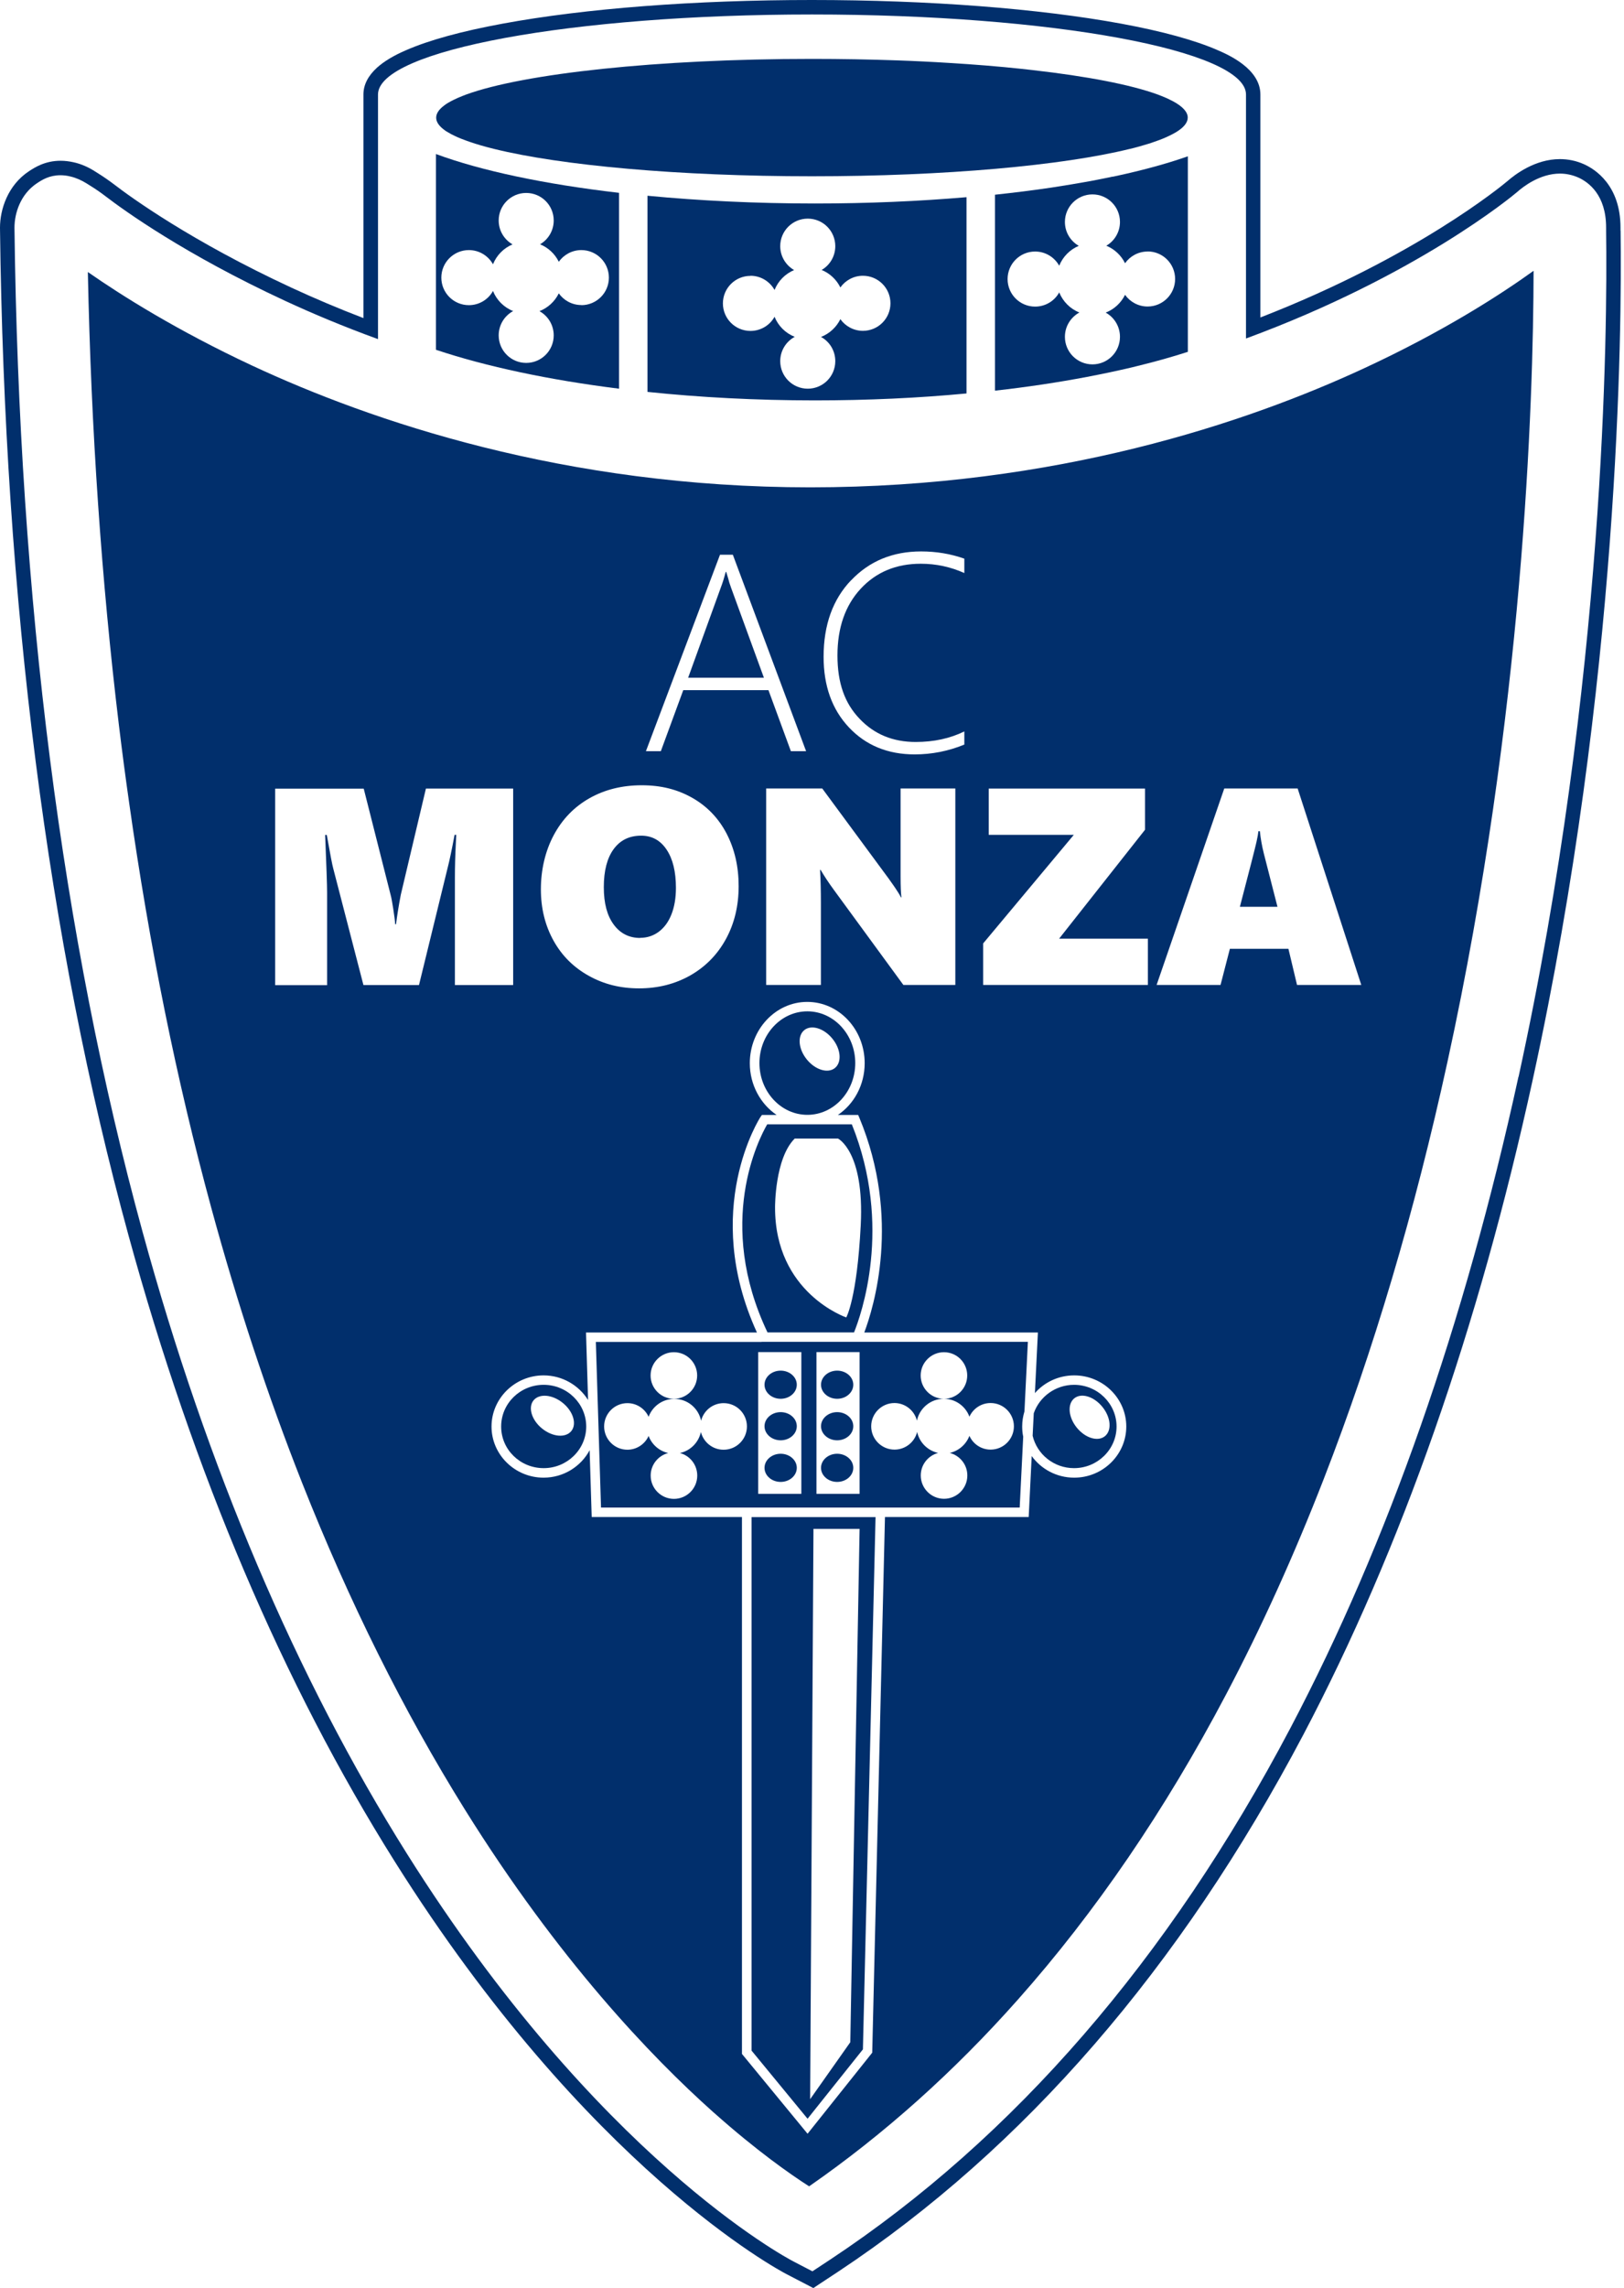 <svg width="71" height="100" viewBox="0 0 71 100" fill="none" xmlns="http://www.w3.org/2000/svg">
<path d="M31.949 25.647C31.904 25.529 31.867 25.412 31.84 25.294C31.813 25.195 31.782 25.095 31.75 24.995H31.727C31.659 25.258 31.592 25.471 31.528 25.638L30.085 29.619H33.397L31.949 25.651V25.647Z" fill="#012F6C"/>
<path d="M34.13 61.134C34.519 61.134 34.835 60.858 34.835 60.519C34.835 60.179 34.519 59.903 34.13 59.903C33.74 59.903 33.424 60.179 33.424 60.519C33.424 60.858 33.74 61.134 34.13 61.134Z" fill="#012F6C"/>
<path d="M36.6 64.767C36.989 64.767 37.305 64.491 37.305 64.151C37.305 63.812 36.989 63.536 36.6 63.536C36.211 63.536 35.894 63.812 35.894 64.151C35.894 64.491 36.211 64.767 36.6 64.767Z" fill="#012F6C"/>
<path d="M34.13 64.767C34.519 64.767 34.835 64.491 34.835 64.151C34.835 63.812 34.519 63.536 34.13 63.536C33.74 63.536 33.424 63.812 33.424 64.151C33.424 64.491 33.74 64.767 34.13 64.767Z" fill="#012F6C"/>
<path d="M36.6 62.948C36.989 62.948 37.305 62.672 37.305 62.333C37.305 61.993 36.989 61.717 36.6 61.717C36.211 61.717 35.894 61.993 35.894 62.333C35.894 62.672 36.211 62.948 36.6 62.948Z" fill="#012F6C"/>
<path d="M36.6 61.134C36.989 61.134 37.305 60.858 37.305 60.519C37.305 60.179 36.989 59.903 36.6 59.903C36.211 59.903 35.894 60.179 35.894 60.519C35.894 60.858 36.211 61.134 36.6 61.134Z" fill="#012F6C"/>
<path d="M34.13 62.948C34.519 62.948 34.835 62.672 34.835 62.333C34.835 61.993 34.519 61.717 34.13 61.717C33.74 61.717 33.424 61.993 33.424 62.333C33.424 62.672 33.74 62.948 34.13 62.948Z" fill="#012F6C"/>
<path d="M27.986 40.988C28.285 40.988 28.556 40.902 28.796 40.726C29.035 40.549 29.221 40.3 29.352 39.97C29.483 39.644 29.551 39.255 29.551 38.803C29.551 38.097 29.416 37.541 29.144 37.134C28.873 36.726 28.502 36.523 28.031 36.523C27.515 36.523 27.117 36.717 26.828 37.111C26.543 37.5 26.398 38.056 26.398 38.771C26.398 39.486 26.543 40.015 26.828 40.404C27.113 40.794 27.502 40.993 27.99 40.993" fill="#012F6C"/>
<path d="M23.769 60.523C22.742 60.523 21.91 61.337 21.91 62.346C21.91 63.355 22.742 64.165 23.769 64.165C24.796 64.165 25.629 63.346 25.629 62.346C25.629 61.346 24.796 60.523 23.769 60.523ZM24.977 62.545C24.724 62.853 24.154 62.803 23.697 62.432C23.24 62.061 23.077 61.509 23.326 61.202C23.579 60.894 24.149 60.944 24.606 61.315C25.063 61.686 25.226 62.238 24.977 62.545Z" fill="#012F6C"/>
<path d="M37.391 46.462C37.391 45.214 36.45 44.2 35.297 44.2C34.143 44.2 33.202 45.214 33.202 46.462C33.202 47.711 34.143 48.724 35.297 48.724C36.45 48.724 37.391 47.711 37.391 46.462ZM35.161 45.023C35.469 44.77 36.021 44.938 36.392 45.395C36.763 45.851 36.812 46.422 36.505 46.675C36.197 46.928 35.645 46.761 35.274 46.304C34.903 45.847 34.853 45.277 35.161 45.023Z" fill="#012F6C"/>
<path d="M37.337 58.234C37.631 57.51 39.043 53.61 37.242 49.14H33.541C33.179 49.765 31.275 53.443 33.555 58.234H37.337ZM34.74 49.76H36.636C36.636 49.76 37.794 50.326 37.631 53.542C37.468 56.759 36.998 57.578 36.998 57.578C36.998 57.578 33.872 56.515 33.885 52.76C33.885 52.76 33.872 50.633 34.74 49.765" fill="#012F6C"/>
<path d="M32.858 89.622L35.306 92.599L37.726 89.567L38.278 66.305H32.858V89.622ZM37.581 66.82L37.174 89.255L35.419 91.744L35.564 66.82H37.581Z" fill="#012F6C"/>
<path d="M19.44 5.691C19.481 5.723 19.526 5.75 19.576 5.777C19.671 5.836 19.779 5.895 19.901 5.949C20.051 6.022 20.223 6.089 20.413 6.157C20.449 6.171 20.489 6.184 20.53 6.198C20.842 6.307 21.204 6.411 21.607 6.51C24.52 7.229 29.655 7.704 35.496 7.704C41.336 7.704 46.471 7.229 49.385 6.51C49.385 6.51 49.389 6.51 49.394 6.51C49.697 6.438 49.973 6.356 50.226 6.279C50.267 6.266 50.308 6.252 50.348 6.239C50.471 6.198 50.584 6.157 50.692 6.117C50.909 6.035 51.099 5.949 51.262 5.863C51.316 5.836 51.366 5.804 51.416 5.777C51.751 5.574 51.927 5.361 51.927 5.139C51.927 4.895 51.706 4.655 51.289 4.429C51.212 4.388 51.131 4.348 51.045 4.307C51 4.289 50.955 4.266 50.909 4.248C50.814 4.207 50.715 4.171 50.611 4.13C49.434 3.701 47.53 3.334 45.141 3.063C44.983 3.045 44.82 3.027 44.657 3.009C43.675 2.904 42.621 2.818 41.504 2.751C41.133 2.728 40.753 2.705 40.368 2.687C39.984 2.669 39.595 2.651 39.197 2.638C38.007 2.597 36.772 2.574 35.5 2.574C28.719 2.574 22.896 3.217 20.385 4.13C20.331 4.149 20.281 4.171 20.232 4.189C20.082 4.248 19.947 4.307 19.82 4.37C19.738 4.411 19.662 4.452 19.594 4.492C19.526 4.533 19.462 4.574 19.408 4.619C19.187 4.786 19.069 4.963 19.069 5.144C19.069 5.334 19.2 5.519 19.449 5.696" fill="#012F6C"/>
<path d="M27.063 16.988V8.428C23.792 8.048 21.023 7.46 19.06 6.732V15.287C21.254 16.02 23.987 16.603 27.063 16.988ZM25.416 13.332C25.009 13.332 24.647 13.129 24.43 12.821C24.258 13.174 23.955 13.455 23.584 13.599C23.955 13.803 24.208 14.201 24.208 14.658C24.208 15.323 23.67 15.861 23.005 15.861C22.34 15.861 21.802 15.323 21.802 14.658C21.802 14.197 22.059 13.798 22.435 13.595C22.032 13.437 21.711 13.115 21.553 12.717C21.349 13.088 20.951 13.337 20.499 13.337C19.834 13.337 19.295 12.799 19.295 12.134C19.295 11.469 19.834 10.93 20.499 10.93C20.951 10.93 21.345 11.179 21.553 11.55C21.711 11.156 22.019 10.844 22.408 10.681C22.046 10.473 21.802 10.084 21.802 9.636C21.802 8.971 22.34 8.433 23.005 8.433C23.67 8.433 24.208 8.971 24.208 9.636C24.208 10.08 23.968 10.469 23.611 10.677C23.968 10.822 24.263 11.098 24.43 11.441C24.647 11.134 25.009 10.93 25.416 10.93C26.081 10.93 26.62 11.469 26.62 12.134C26.62 12.799 26.081 13.337 25.416 13.337" fill="#012F6C"/>
<path d="M55.076 36.328H55.017C55.008 36.423 54.981 36.582 54.931 36.803C54.882 37.025 54.642 37.966 54.207 39.631H55.85L55.252 37.296C55.166 36.953 55.112 36.631 55.081 36.333" fill="#012F6C"/>
<path d="M70.847 10.084V10.007C70.847 9.98 70.847 9.962 70.847 9.948C70.847 8.089 69.725 7.388 69.245 7.175C68.911 7.026 68.558 6.954 68.196 6.954C67.115 6.954 66.237 7.623 65.902 7.917C65.671 8.112 61.894 11.238 55.103 13.875V4.13C55.103 3.004 53.692 2.389 53.23 2.19C52.23 1.755 50.814 1.366 49.027 1.036C45.408 0.371 40.599 0 35.496 0C30.393 0 25.584 0.366 21.964 1.036C20.173 1.366 18.761 1.755 17.762 2.19C17.205 2.429 16.789 2.683 16.486 2.954C16.092 3.312 15.889 3.705 15.889 4.13V13.902C14.816 13.491 13.758 13.043 12.74 12.572C8.36 10.541 5.709 8.614 5.004 8.071C4.777 7.899 4.538 7.732 4.298 7.582L4.126 7.474C3.832 7.288 3.529 7.162 3.226 7.094C3.027 7.049 2.832 7.026 2.647 7.026C1.963 7.026 1.511 7.324 1.267 7.483C0.335 8.098 0 9.161 0 9.948V9.976C0.195 26.271 2.081 41.083 5.619 53.995C8.465 64.386 12.378 73.593 17.255 81.352C25.683 94.761 34.048 99.217 34.401 99.398L35.229 99.828L35.559 100L35.871 99.792L36.654 99.276C44.77 93.897 51.606 86.002 56.981 75.814C61.265 67.68 64.64 58.048 67.01 47.186C70.811 29.768 70.91 14.377 70.851 10.075M66.386 47.059C64.029 57.863 60.672 67.44 56.415 75.525C51.095 85.618 44.327 93.436 36.301 98.751L35.518 99.267L34.691 98.837C34.342 98.656 26.122 94.268 17.789 81.013C12.948 73.308 9.057 64.16 6.23 53.827C2.71 40.965 0.828 26.208 0.633 9.967V9.948C0.633 9.324 0.891 8.492 1.611 8.012C1.841 7.858 2.158 7.659 2.642 7.659C2.773 7.659 2.923 7.673 3.081 7.714C3.33 7.772 3.569 7.881 3.787 8.017L3.959 8.125C4.185 8.265 4.402 8.415 4.615 8.578C5.433 9.206 8.089 11.12 12.473 13.152C13.654 13.699 15.006 14.269 16.526 14.821V4.13C16.526 2.199 25.018 0.633 35.5 0.633C45.983 0.633 54.474 2.199 54.474 4.13V14.794C61.934 12.048 66.11 8.578 66.323 8.397C66.59 8.157 67.327 7.587 68.2 7.587C68.454 7.587 68.721 7.637 68.992 7.754C69.449 7.958 70.218 8.514 70.218 9.948C70.218 9.971 70.218 10.021 70.218 10.093C70.277 14.377 70.182 29.701 66.391 47.059" fill="#012F6C"/>
<path d="M67.047 11.835C65.635 12.853 63.138 14.473 59.645 16.092C54.524 18.467 46.159 21.299 35.423 21.299C24.688 21.299 16.223 18.404 11.016 15.975C7.754 14.45 5.334 12.93 3.841 11.889C3.981 18.784 4.438 25.394 5.198 31.687C5.338 32.84 5.488 33.985 5.651 35.12C6.533 41.346 7.727 47.24 9.234 52.778C10.383 56.999 11.708 61.012 13.206 64.803C15.264 70.005 17.644 74.783 20.327 79.09C24.412 85.645 28.465 89.884 31.171 92.3C31.193 92.318 31.216 92.341 31.239 92.359C33.071 93.987 34.532 95.014 35.374 95.553C38.645 93.282 41.694 90.558 44.503 87.391C47.892 83.573 50.937 79.117 53.606 74.05C55.153 71.114 56.578 67.97 57.876 64.631C60.039 59.066 61.853 52.963 63.287 46.385C66.608 31.171 67.038 17.558 67.047 11.839V11.835ZM37.211 25.362C38.011 24.52 39.034 24.1 40.269 24.1C40.929 24.1 41.558 24.204 42.16 24.416V25.045C41.558 24.774 40.925 24.638 40.255 24.638C39.178 24.638 38.301 25.005 37.627 25.733C36.953 26.461 36.613 27.434 36.613 28.646C36.613 29.859 36.934 30.741 37.581 31.415C38.224 32.094 39.043 32.428 40.033 32.428C40.825 32.428 41.531 32.275 42.16 31.967V32.542C41.463 32.827 40.739 32.971 39.988 32.971C38.816 32.971 37.857 32.578 37.115 31.791C36.373 31.003 36.007 29.972 36.007 28.705C36.007 27.312 36.41 26.194 37.211 25.357M35.948 34.46L38.853 38.4C38.889 38.45 38.934 38.513 38.984 38.586C39.034 38.658 39.088 38.73 39.138 38.807C39.188 38.884 39.237 38.957 39.282 39.029C39.328 39.102 39.364 39.165 39.386 39.219H39.409C39.386 39.043 39.373 38.74 39.373 38.31V34.46H41.766V43.047H39.495L36.464 38.903C36.224 38.577 36.03 38.278 35.876 38.016H35.853C35.876 38.441 35.889 38.916 35.889 39.441V43.047H33.496V34.46H35.948ZM31.478 24.244H32.039L35.242 32.831H34.577L33.596 30.162H29.872L28.891 32.831H28.239L31.478 24.244ZM24.204 36.509C24.575 35.812 25.095 35.27 25.765 34.89C26.434 34.51 27.199 34.32 28.054 34.32C28.909 34.32 29.61 34.501 30.262 34.867C30.908 35.233 31.411 35.754 31.764 36.428C32.116 37.106 32.293 37.871 32.293 38.731C32.293 39.59 32.107 40.364 31.736 41.042C31.365 41.721 30.845 42.25 30.18 42.63C29.515 43.006 28.768 43.196 27.941 43.196C27.113 43.196 26.402 43.015 25.742 42.648C25.081 42.282 24.566 41.771 24.199 41.11C23.833 40.45 23.647 39.703 23.647 38.866C23.647 38.029 23.833 37.206 24.204 36.509ZM19.888 43.047V38.342C19.888 37.898 19.901 37.41 19.928 36.88L19.947 36.487H19.874C19.748 37.161 19.648 37.627 19.58 37.889L18.318 43.051H15.889L14.568 37.952C14.531 37.826 14.436 37.337 14.287 36.491H14.215C14.269 37.83 14.301 38.672 14.301 39.007V43.056H12.03V34.469H15.902L17.083 39.133C17.11 39.228 17.146 39.423 17.192 39.717C17.237 40.011 17.268 40.237 17.277 40.395H17.314C17.359 40.033 17.427 39.604 17.522 39.106L18.621 34.464H22.435V43.051H19.883L19.888 43.047ZM46.96 64.581C46.195 64.581 45.517 64.206 45.105 63.636L44.974 66.3H38.69L38.133 89.712L35.306 93.255L32.438 89.767V66.3H25.869L25.778 63.382C25.398 64.093 24.638 64.581 23.765 64.581C22.512 64.581 21.489 63.577 21.489 62.346C21.489 61.116 22.512 60.111 23.765 60.111C24.588 60.111 25.308 60.546 25.71 61.188L25.62 58.238H33.093C30.637 52.868 33.22 48.86 33.247 48.819L33.311 48.729H33.953C33.252 48.254 32.781 47.417 32.781 46.467C32.781 44.992 33.908 43.788 35.292 43.788C36.677 43.788 37.803 44.987 37.803 46.467C37.803 47.417 37.337 48.254 36.631 48.729H37.518L37.572 48.855C39.405 53.262 38.192 57.162 37.785 58.238H45.376L45.245 60.885C45.661 60.41 46.277 60.111 46.964 60.111C48.218 60.111 49.24 61.116 49.24 62.346C49.24 63.577 48.218 64.581 46.964 64.581M50.185 43.047H42.983V41.232L46.946 36.487H43.227V34.464H50.059V36.265L46.304 41.024H50.185V43.047ZM56.705 43.047L56.329 41.468H53.769L53.361 43.047H50.566L53.524 34.46H56.732L59.514 43.047H56.705Z" fill="#012F6C"/>
<path d="M46.96 60.523C46.141 60.523 45.444 61.048 45.195 61.767L45.146 62.749C45.336 63.559 46.073 64.165 46.955 64.165C47.982 64.165 48.815 63.346 48.815 62.346C48.815 61.346 47.982 60.523 46.955 60.523M48.308 62.767C48 63.02 47.448 62.853 47.077 62.396C46.706 61.939 46.657 61.369 46.964 61.116C47.272 60.862 47.824 61.03 48.195 61.487C48.566 61.944 48.616 62.514 48.308 62.767Z" fill="#012F6C"/>
<path d="M48.652 7.718C48.335 7.786 48.009 7.849 47.679 7.913C47.132 8.012 46.562 8.107 45.969 8.198C45.182 8.315 44.354 8.419 43.499 8.51V17.074C44.915 16.916 46.263 16.712 47.525 16.472C48.213 16.341 48.873 16.201 49.507 16.051C49.579 16.033 49.652 16.015 49.724 15.997C50.507 15.807 51.244 15.599 51.932 15.377V6.831C51.149 7.107 50.249 7.361 49.249 7.591C49.054 7.637 48.855 7.677 48.652 7.723M50.172 10.989C50.837 10.989 51.375 11.527 51.375 12.192C51.375 12.857 50.837 13.396 50.172 13.396C49.765 13.396 49.403 13.192 49.186 12.885C49.014 13.237 48.711 13.518 48.34 13.663C48.711 13.866 48.964 14.264 48.964 14.721C48.964 15.386 48.426 15.925 47.761 15.925C47.096 15.925 46.557 15.386 46.557 14.721C46.557 14.26 46.815 13.862 47.191 13.658C46.788 13.5 46.471 13.179 46.308 12.78C46.105 13.152 45.707 13.4 45.254 13.4C44.589 13.4 44.051 12.862 44.051 12.197C44.051 11.532 44.589 10.993 45.254 10.993C45.707 10.993 46.1 11.242 46.308 11.613C46.467 11.22 46.774 10.908 47.163 10.745C46.801 10.537 46.557 10.148 46.557 9.7C46.557 9.035 47.096 8.496 47.761 8.496C48.426 8.496 48.964 9.035 48.964 9.7C48.964 10.143 48.724 10.532 48.367 10.74C48.724 10.885 49.018 11.161 49.186 11.505C49.403 11.197 49.765 10.993 50.172 10.993" fill="#012F6C"/>
<path d="M28.307 17.128C30.601 17.368 33.066 17.499 35.632 17.499C37.939 17.499 40.16 17.395 42.255 17.196V8.618C40.183 8.795 37.957 8.894 35.632 8.894C33.044 8.894 30.569 8.772 28.307 8.555V17.128ZM32.809 12.052C33.261 12.052 33.654 12.301 33.863 12.672C34.021 12.278 34.329 11.966 34.718 11.803C34.356 11.595 34.111 11.206 34.111 10.758C34.111 10.093 34.65 9.555 35.315 9.555C35.98 9.555 36.518 10.093 36.518 10.758C36.518 11.202 36.279 11.591 35.921 11.799C36.279 11.944 36.572 12.22 36.74 12.563C36.957 12.256 37.319 12.052 37.726 12.052C38.391 12.052 38.93 12.591 38.93 13.255C38.93 13.921 38.391 14.459 37.726 14.459C37.319 14.459 36.957 14.255 36.74 13.948C36.568 14.301 36.265 14.581 35.894 14.726C36.269 14.929 36.518 15.328 36.518 15.784C36.518 16.45 35.98 16.988 35.315 16.988C34.65 16.988 34.111 16.45 34.111 15.784C34.111 15.323 34.369 14.925 34.745 14.721C34.342 14.563 34.021 14.242 33.863 13.844C33.659 14.215 33.261 14.463 32.809 14.463C32.144 14.463 31.605 13.925 31.605 13.26C31.605 12.595 32.144 12.057 32.809 12.057" fill="#012F6C"/>
<path d="M33.293 58.65H26.05L26.276 65.888H44.58L44.734 62.789C44.702 62.645 44.689 62.495 44.689 62.342C44.689 62.115 44.725 61.894 44.788 61.686L44.938 58.645H33.297L33.293 58.65ZM29.461 59.098C30.026 59.098 30.479 59.555 30.479 60.116C30.479 60.677 30.022 61.134 29.461 61.134C28.9 61.134 28.443 60.677 28.443 60.116C28.443 59.555 28.9 59.098 29.461 59.098ZM31.632 63.36C31.153 63.36 30.755 63.029 30.642 62.586C30.542 63.047 30.18 63.409 29.723 63.504C30.162 63.617 30.483 64.016 30.483 64.491C30.483 65.052 30.026 65.508 29.465 65.508C28.904 65.508 28.447 65.052 28.447 64.491C28.447 64.016 28.773 63.617 29.216 63.504C28.818 63.418 28.497 63.133 28.357 62.758C28.198 63.111 27.841 63.36 27.429 63.36C26.868 63.36 26.412 62.903 26.412 62.342C26.412 61.781 26.868 61.324 27.429 61.324C27.841 61.324 28.194 61.568 28.357 61.921C28.524 61.464 28.963 61.138 29.479 61.138C30.058 61.138 30.538 61.545 30.651 62.093C30.764 61.65 31.162 61.324 31.637 61.324C32.202 61.324 32.655 61.781 32.655 62.342C32.655 62.903 32.198 63.36 31.637 63.36M35.034 65.287H33.148V59.093H35.034V65.287ZM37.581 65.287H35.695V59.093H37.581V65.287ZM41.269 59.098C41.834 59.098 42.286 59.555 42.286 60.116C42.286 60.677 41.83 61.134 41.269 61.134C40.708 61.134 40.251 60.677 40.251 60.116C40.251 59.555 40.708 59.098 41.269 59.098ZM39.102 61.319C39.577 61.319 39.975 61.645 40.088 62.088C40.201 61.545 40.685 61.134 41.26 61.134C41.775 61.134 42.214 61.459 42.382 61.916C42.544 61.563 42.897 61.319 43.309 61.319C43.87 61.319 44.327 61.776 44.327 62.337C44.327 62.898 43.87 63.355 43.309 63.355C42.893 63.355 42.54 63.106 42.382 62.753C42.241 63.124 41.92 63.409 41.522 63.5C41.965 63.613 42.291 64.011 42.291 64.486C42.291 65.047 41.834 65.504 41.273 65.504C40.712 65.504 40.255 65.047 40.255 64.486C40.255 64.011 40.576 63.617 41.015 63.5C40.554 63.4 40.192 63.038 40.097 62.581C39.988 63.025 39.586 63.355 39.106 63.355C38.545 63.355 38.088 62.898 38.088 62.337C38.088 61.776 38.545 61.319 39.106 61.319" fill="#012F6C"/>
</svg>
